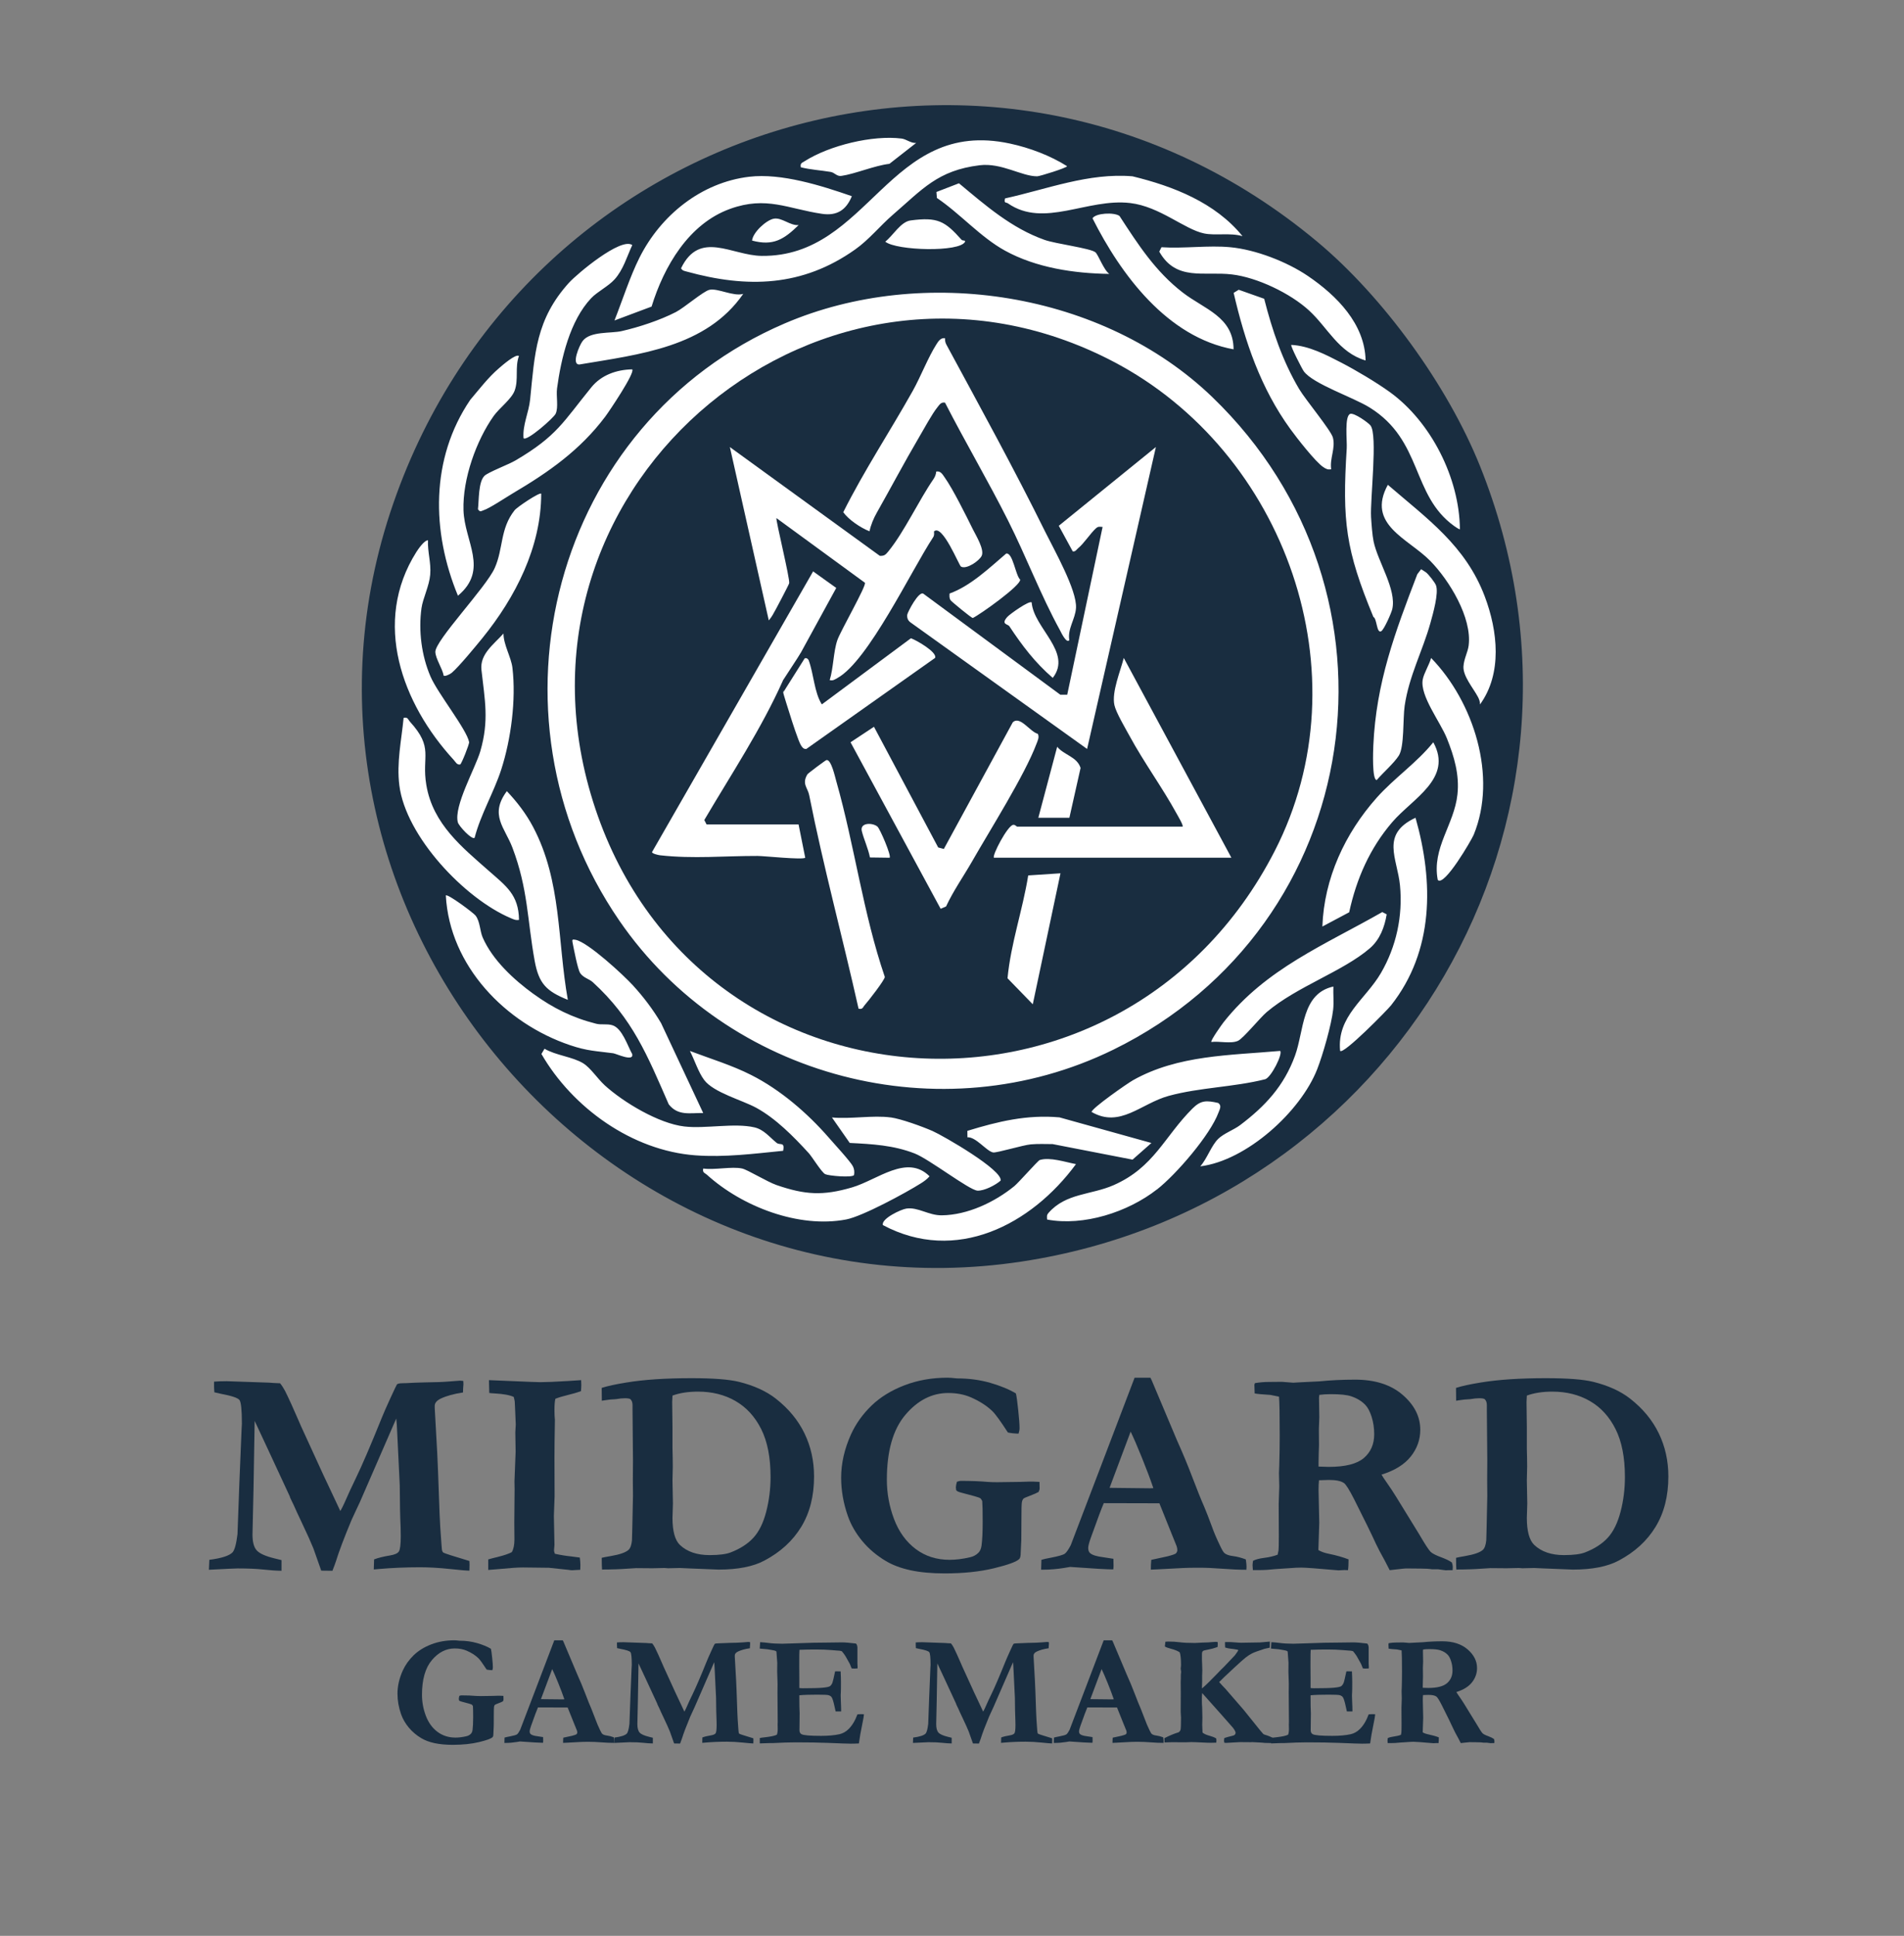 <?xml version="1.0" encoding="UTF-8"?>
<svg id="GARAMOND" xmlns="http://www.w3.org/2000/svg" version="1.1" viewBox="0 0 429 436">
  <rect x="0" y="0" width="429" height="436" fill="#808080" stroke="none"/>
  <!-- Generator: Adobe Illustrator 29.8.2, SVG Export Plug-In . SVG Version: 2.1.1 Build 3)  -->
  <defs>
    <style>
      .st0 {
        fill: #fff;
      }

      .st1 {
        fill: #192d40;
      }
    </style>
  </defs>
  <circle class="st0" cx="212.33" cy="155.11" r="129.27"/>
  <path class="st1" d="M296.74,54.39c14.93,12.44,29.45,32.48,36.71,50.54,32.13,79.95-19.12,166.48-103.29,179.21-93.64,14.16-171.97-78.37-142.23-168.73C117.01,27.05,224.26-6,296.74,54.39ZM206.44,32.19c-1.2.11-2.21-.84-3.28-.98-6.54-.83-16.28,1.55-21.85,5.09-.62.39-1.06.46-.87,1.38,2.2.55,4.49.67,6.71,1.04.91.15,1.38,1.04,2.41.9,3.06-.43,7.5-2.34,10.84-2.72l6.03-4.71ZM201.15,48.39c6.69-5.77,10.14-10.02,19.58-11.17,4.95-.6,9.44,2.5,12.96,2.49.58,0,6.75-1.93,6.74-2.28-3.77-2.38-8.44-4.15-12.89-5.1-27.39-5.87-31.61,25.55-55.9,25.3-6.79-.07-13.99-5.9-18.19,2.8.34.56.72.58,1.26.73,13.68,3.78,26.09,3.45,37.98-4.98,3.14-2.22,5.6-5.32,8.46-7.79ZM191.94,44.19c-6.83-2.37-15.86-5.24-23.12-4.38-10.84,1.28-19.98,8.71-24.75,18.25-2.13,4.25-3.85,9.64-5.62,14.12l8.36-3.13c2.79-9.04,8.35-18.65,17.72-22.02,8.17-2.94,13.01,0,20.68,1.13,3.43.51,5.46-.91,6.72-3.96ZM279.95,53.18c-6.14-7.55-15.56-11.23-24.78-13.47-9.87-.83-19.23,2.89-28.72,4.98-.28,1.19.22.81.65,1.11,8.13,5.64,17.88-1.21,27.56-.07,6.65.78,12.22,5.93,16.65,6.85,2.58.53,5.89-.21,8.64.61ZM246.81,56.82c-1.09-.91-8.94-1.9-11.45-2.79-7.48-2.65-13.32-7.78-19.29-12.75l-5.08,1.96.11,1.35c5.24,3.53,9.82,8.83,15.34,11.86,7.01,3.86,15.59,5.14,23.51,5.24-1.23-.81-2.49-4.33-3.13-4.86ZM277.94,78.68c-.02-7.34-6.59-9.03-11.45-12.79-6.18-4.77-10.04-10.79-14.25-17.25-1.21-.88-5.39-.66-6.08.53,6.41,12.73,16.89,26.81,31.79,29.51ZM179.95,50.69c-1.93.19-3.81-1.79-5.63-1.43-1.67.33-4.67,3.04-4.87,4.92,4.75,1.28,7.18-.25,10.5-3.49ZM216.65,54c-3.75-4.2-5.36-5.16-11.48-4.35-2.24.3-3.94,3.4-5.71,4.78,2.52,2.04,16.88,2.42,17.99,0,.08-.41-.52-.13-.79-.43ZM142.45,55.19c-2.55-1.82-12.46,6.51-14.25,8.49-7.47,8.25-7.71,15.98-8.75,26.25-.31,3.08-1.73,5.72-1.49,8.76.71.8,6.82-4.58,7.24-5.51.67-1.46.08-3.95.31-5.69.91-6.75,2.91-15.27,7.68-20.32,1.4-1.48,3.86-2.67,5.27-4.23,2-2.22,2.77-5.11,4-7.74ZM277.2,55.68c-4.93-.47-10.49.34-15.5,0l-.5.99c3.81,6.74,10.07,4.39,16.37,5.14,5.69.67,13.15,4.24,17.38,8.12s6.66,9.46,12.74,11.26c-.15-8.22-6.49-14.61-12.98-19.02-4.76-3.23-11.79-5.95-17.51-6.49ZM167.45,66.19c-2.18.65-5.83-1.36-7.62-.91-1.42.35-5.66,4.03-7.54,5-3.57,1.84-8.28,3.39-12.21,4.29-2.49.57-7.08-.03-8.81,2.24-.73.96-2.63,5.4-.7,5.28,13.5-2.28,28.55-3.85,36.88-15.89ZM284.84,67.29l-5.74-2.03-1.14.7c2.55,11.01,6.1,21.48,12.78,30.68,1.39,1.92,5.7,7.45,7.43,8.57.61.4.99.62,1.77.47-.38-2.39,1.02-4.74.38-7.13-.44-1.64-6.17-8.53-7.59-10.91-3.74-6.3-6.09-13.27-7.89-20.35ZM273.18,89.46c-24.59-23.69-65.13-30-96.34-16.63-52.27,22.38-69.28,87.96-37.3,134.51,24.41,35.53,72.53,48.1,111.36,29.05,57.05-27.99,68.03-102.84,22.28-146.93ZM328.94,119.18c-.11-11.49-6.49-24.17-15.84-30.91-3-2.16-7.61-4.9-10.9-6.6-3.48-1.8-7.31-3.8-11.25-3.99-.25.22,2.44,5.43,2.81,5.94,2.08,2.85,11.14,5.86,14.84,8.16,12.01,7.46,9.34,19.71,19.04,26.69.23.17,1.21.84,1.3.72ZM116.94,80.19c-.69-.61-3.82,2.15-4.51,2.74-2.45,2.1-4.41,4.7-6.48,7.13-8.98,13.24-8.75,29.66-2.77,44.11,7.04-5.88,1.47-12.17,1.25-19.25s2.9-15.71,6.78-21.2c1.26-1.79,4.05-3.83,4.75-5.75.92-2.53.03-5.24.96-7.78ZM142.44,83.19c-3.56.07-6.95,1.28-9.2,4.04-6.35,7.8-7.72,10.96-17.05,16.45-1.59.94-6.15,2.65-7.02,3.48-1.42,1.36-1.24,5.59-1.48,7.53.52.72.62.44,1.24.24,1.37-.43,5.11-2.93,6.66-3.85,8.03-4.74,15.08-9.68,20.77-17.23.84-1.12,6.82-9.97,6.08-10.66ZM308.8,95.83c-.54-.67-3.66-2.88-4.55-2.62-1.37.41-.71,6.1-.81,7.72-1.04,16.51-.26,22.87,6,38.01.84.41.7,3.75,1.75,3.24.64-.31,2.32-4.16,2.51-4.99,1.01-4.44-3.29-10.72-4.22-15.29-.28-1.35-.47-3.97-.56-5.44-.23-3.93,1.54-18.56-.13-20.63ZM333.45,158.68c5.09-6.97,4.02-16.59,1.09-24.34-4.32-11.44-12.98-17.51-21.84-25.15-4.9,8.99,4.59,12.07,9.58,17.16,4.27,4.36,9.42,12.77,8.63,19.04-.19,1.51-1.06,2.96-1.17,4.71-.13,2.17,2.15,4.81,3.23,6.81.3.56.52,1.12.49,1.77ZM121.94,111.19c-.34-.39-5.43,3.01-6,3.74-3.31,4.19-2.5,8.61-4.48,13.02s-13.5,16.37-13.37,18.91c.08,1.55,1.59,3.7,1.88,5.32.31.22,1.46-.34,1.82-.65,1.63-1.39,5.38-5.95,6.91-7.83,7.43-9.17,13.23-20.46,13.24-32.5ZM96.44,121.69c-.83-.04-2.22,2-2.63,2.64-9.97,15.8-3.26,34.12,8.42,46.82.41.45.71,1.16,1.45,1.03.29-.07,2.1-4.63,2.02-5.04-.53-2.85-7.06-10.96-8.7-14.77-2.02-4.68-2.74-10.32-2.03-15.41.3-2.17,1.76-5.02,1.96-7.53.23-2.74-.61-5.06-.5-7.75ZM321.27,128.89c-.35-.25-.72-.45-1.07-.69l-.86,1.13c-5,13.04-9.28,24.4-9.91,38.59-.05,1.16-.32,7.78.77,7.76,1.38-1.61,3.9-3.8,4.98-5.51,1.26-1.98.89-8.3,1.31-11.19.99-6.77,4.05-12.36,5.81-18.69.58-2.09,1.9-6.68,1.25-8.46-.23-.63-1.71-2.53-2.28-2.94ZM106.94,188.68c1.34-5.21,4.33-10.23,5.97-15.28,2.23-6.86,3.4-15.8,2.55-22.98-.28-2.4-2.01-5.19-2.02-7.73-2.18,2.44-5.36,4.62-4.96,8.2.74,6.75,1.77,11.32-.26,18.32-1.11,3.8-6.02,12.35-5.06,16,.22.83,3.17,4.03,3.78,3.48ZM323.95,198.18c1.43,1.67,7.66-9.1,8.09-10.15,5.4-13.12,0-29.98-9.59-39.84-.39,1.49-1.63,3.42-1.89,4.87-.65,3.67,3.95,9.48,5.47,13.29,1.62,4.05,2.82,8.11,2.36,12.54-.72,6.86-5.82,12.07-4.44,19.3ZM116.94,207.18c-.06-5.66-2.94-7.64-6.75-11-6-5.3-12.65-10.54-14.13-19.37-1.11-6.59,1.76-8.29-3.71-14.29-.44-.49-.45-1.07-1.41-.84-.48,5.01-1.61,10.04-.96,15.21,1.44,11.48,14.72,25.51,25.1,29.9.63.27,1.14.53,1.85.39ZM297.95,208.68l6.04-3.21c1.64-7.56,4.66-14.43,9.7-20.3,4.61-5.36,13.74-9.86,9.25-17.99-3.75,4.66-8.79,8.04-12.75,12.49-7.15,8.04-11.85,18.16-12.24,29ZM127.94,225.18c-2.38-13.29-1.35-26.68-7.82-38.92-1.57-2.97-3.61-5.64-5.92-8.07-3.99,5.36-.44,8.22,1.26,12.73,3.53,9.31,3.33,16.26,5.01,25.49.94,5.16,2.66,6.84,7.47,8.78ZM318.94,184.18c-7.98,3.72-4.08,9.15-3.5,15.25.66,6.87-.84,13.78-4.29,19.71s-9.98,9.76-9.2,17.54c.69.94,10.69-9.25,11.48-10.26,9.67-12.25,9.62-27.77,5.51-42.24ZM120.24,223.89c-4.42-3.2-9.27-7.65-11.49-12.76-.63-1.46-.57-3.55-1.59-4.91-.47-.62-6.32-4.98-6.71-4.54.86,15.88,13.44,28.82,28.02,33.73,3.91,1.32,5.81,1.29,9.69,1.81.69.09,4.63,1.99,4.3.21-1.06-1.88-2.27-5.85-4.48-6.52-1.25-.38-2.49-.04-3.66-.34-5.33-1.34-9.75-3.55-14.07-6.68ZM272.95,234.68c1.76-.23,4.4.46,5.99-.26,1.2-.55,4.97-5.21,6.5-6.5,6.84-5.76,17.1-9.11,23.18-14.32,2.28-1.95,3.35-4.79,3.82-7.67l-.99-.51c-13.03,7.44-26.15,12.7-35.74,24.79-.33.41-3.05,4.22-2.77,4.47ZM142.65,221.97c-2.18-2.38-10.14-9.73-12.95-10.3-.79-.16-.82-.04-.68.68.28,1.42,1.14,5.94,1.7,6.81.69,1.06,2.03,1.31,2.84,2.05,9.01,8.23,12.3,16.5,17.11,27.5,2.08,2.67,4.78,1.93,7.77,1.97l-9.49-20.25c-1.81-3.05-3.91-5.84-6.3-8.45ZM300.44,222.19c-7.21,1.58-6.59,9.92-8.66,15.59-2.48,6.81-6.73,11.37-12.37,15.63-1.37,1.04-3.68,1.87-4.92,3.08-1.59,1.56-2.5,4.46-4.05,6.2,10.41-1.27,22.62-12.33,26.35-21.89,1.27-3.24,3.21-10.02,3.59-13.41.19-1.72-.02-3.48.05-5.2ZM136.22,244.4c-1.57-1.43-3.15-3.89-4.82-4.92-2.36-1.46-6.22-1.79-8.71-3.28l-.7,1.18c7.02,12.14,20.45,21.77,34.69,22.83,6.62.49,13.22-.37,19.77-1.02.43-2.12-.71-1.19-1.45-1.78-1.59-1.27-2.86-3-5.02-3.5-4.52-1.05-11.06.36-15.8-.2-5.75-.67-13.71-5.43-17.96-9.3ZM192.42,264.66c.13-.68.07-1.33-.24-1.96-.5-1.04-4.38-5.26-5.48-6.52-4.78-5.48-10.88-10.75-17.44-14.06-4.42-2.24-9.21-3.67-13.82-5.42,1.04,1.99,1.89,4.77,3.22,6.54,2.14,2.84,8.51,4.51,11.73,6.26,4.41,2.41,8.41,6.47,11.81,10.19.79.86,2.93,4.38,3.73,4.76s5.97.83,6.49.22ZM288.44,236.69c-11.27,1.01-23.02.9-33.15,6.6-1.32.74-9.31,6.33-9.34,7.15,6.41,3.71,11.15-1.92,17.37-3.62,7.04-1.92,14.66-1.96,21.75-3.75,1.33-.4,4.01-5.69,3.37-6.38ZM260.67,267.91c4.32-3.38,12.02-12.28,13.89-17.37.26-.7.78-1.56-.1-2.13-2.67-.6-3.9-.61-5.78,1.26-6.36,6.34-8.63,13.23-17.75,17.25-5.06,2.23-10.75,1.77-14.66,6.23-.49.56-.37.83-.34,1.52,8.21,1.55,18.21-1.67,24.73-6.77ZM200.7,251.68c-4.01-.55-9.11.41-13.25,0l4.01,5.74c5.05.25,9.86.51,14.63,2.37,3.28,1.28,12.3,8.26,14.14,8.37,1.49.09,4.08-1.24,5.22-2.25.56-2.35-12.95-10.13-15.32-11.17s-7.12-2.75-9.43-3.07ZM217.97,256.15c1.91-.15,4.35,3.18,5.8,3.41.81.13,6.75-1.67,8.48-1.82s3.29-.06,4.93-.06l18,3.5,4.25-3.75-20.72-5.77c-7.34-.65-13.84.92-20.75,3.04l.02,1.44ZM242.44,262.19c-2.32-.43-5.89-1.65-8.18-.92-.4.13-4.74,5.08-5.72,5.88-4.42,3.6-10.54,6.51-16.35,6.57-2.97.03-5.33-1.89-7.96-1.52-1.22.17-5.74,2.29-5.3,3.72,16.43,8.77,33.42-.02,43.51-13.74ZM167.2,263.18c-2.31-.51-6.23.38-8.75,0-.22.96.34.96.84,1.41,7.9,7.16,20.67,12.11,31.38,10.06,3.64-.69,13.43-5.99,16.85-8.15.7-.44,1.38-.93,1.92-1.57-5.1-5.08-11.73.83-17.48,2.51-6.58,1.92-10.56,1.67-16.98-.53-2.09-.72-6.55-3.46-7.77-3.73Z"/>
  <path class="st1" d="M250.75,81.39c38.89,20.27,56.86,70.56,36.45,110.3-34.63,67.46-132.46,60.9-154.11-12.9-20.72-70.63,52.79-131.21,117.66-97.4ZM212.94,76.18c-.96-.16-1.48.63-1.92,1.32-1.93,3.02-3.57,7.34-5.4,10.6-5.13,9.13-10.92,17.88-15.62,27.26,1.15,1.64,3.87,3.51,5.92,4.3.25-1.34.94-2.97,1.61-4.14,3.17-5.6,6.22-11.38,9.47-16.91,1.1-1.86,3.01-5.41,4.22-6.89.47-.58.81-1.21,1.71-1.03,4.57,8.92,9.69,17.59,14.2,26.55,4.1,8.14,7.35,16.8,11.73,24.77.14.25,1.42,3.04,2.07,2.17-.44-2.6,1.36-4.72,1.51-7.27.23-3.97-4.94-13.1-6.91-17.08-7.03-14.23-14.75-28.26-22.3-42.22-.24-.44-.33-.94-.3-1.43ZM210.95,106.18c-.05.59-.25,1.17-.58,1.66-3.42,4.97-6.6,11.91-10.19,16.32-.6.73-.89,1.08-1.94,1.03l-33.79-24.5,8.77,39.04c.5-.62.54-.69.85-1.19.49-.77,3.63-6.77,3.74-7.16.25-.9-3.09-14.36-2.86-14.69l19.93,14.56c.37.69-5.46,10.77-6.21,12.92-.9,2.6-.88,6.35-1.73,9.01.78.19,1.16-.15,1.76-.48,6.93-3.83,16.6-24.17,21.56-31.71.26-.39.22-.85.18-1.29,1.86-1.83,5.64,7.65,6.08,7.91,1.24.72,4.16-1.32,4.67-2.43.66-1.42-1.29-4.56-2-5.99-1.51-3.06-4.49-9.07-6.34-11.66-.49-.69-.89-1.5-1.91-1.33ZM244.94,168.68l15.5-68-21.88,17.74,3.14,5.76c.6.14.88-.44,1.25-.74,1.18-.93,2.81-3.4,3.96-4.43.56-.5.83-.37,1.52-.33l-7.97,37.79h-1.55s-30.82-22.72-30.82-22.72c-1.01-.86-3.62,4.16-3.68,4.71-.07.73.15,1.3.75,1.73l39.76,28.48ZM213.95,133.69c-.03.55-.09,1,.24,1.51.18.27,4.68,4,5,3.99,1.72-.83,10.87-7.36,10.67-8.65-1.04-.9-1.65-6.19-3.16-5.86-3.81,3.26-8.05,7.32-12.76,9ZM179.95,185.68h-20.75l-.51-.99c6.12-10.4,12.83-20.47,17.76-31.51,1.85.64.01,1.51.02,2.75,0,.34,1.25,4.14,1.5,4.97.42,1.38,1.92,6.06,2.51,6.98.3.46.56.85,1.19.81l29.02-20.51c.54-1.28-4.2-3.99-5.44-4.43l-20.08,14.9c-1.74-2.78-1.78-6.76-2.98-9.99-1.01-1.61-2.7,1.78-3.76,2.01l9.99-18.25-5.21-3.73-36.3,63.22c0,.36,1.43.68,1.81.72,7.43.84,14.62.13,21.96.15,1.49,0,10.23.93,10.75.4l-1.5-7.5ZM232.44,135.68c-.5-.51-4.97,2.67-5.48,3.27-1.51,1.72.11,1.56.47,2.11,2.9,4.38,5.76,8.15,9.77,11.62,4.5-5.76-4.3-11.21-4.75-16.99ZM266.45,186.18h-37.25c-.16,0-.53-.51-.92-.4-1.25.14-4.81,6.94-4.33,7.4h53.5s-24.25-45-24.25-45c-.75,3.01-2.75,7.63-2.11,10.62.36,1.68,2.49,5.25,3.42,6.96,3.21,5.92,7.35,11.56,10.61,17.5.27.5,1.59,2.69,1.33,2.92ZM233.85,165.28c-1.79-.44-4.01-4.17-5.66-2.59l-15.53,28.52-1.27-.34-14.47-27.18-5.28,3.49,20.3,37.5,1.22-.52c1.65-3.55,3.92-6.76,5.86-10.14,4.06-7.11,11.84-19.39,14.51-26.48.26-.68.71-1.56.3-2.26ZM240.95,184.18l2.52-11.22c-.8-2.54-3.74-2.89-5.27-4.77l-4.25,15.99h7ZM193.45,227.18c.96.23.96-.35,1.41-.84.72-.79,4.54-5.69,4.5-6.32-4.89-14.29-6.81-29.59-10.93-44.06-.29-1.01-1.16-5.01-2.22-4.77-.26.06-4.15,2.98-4.29,3.21-1.3,2.16.07,3.01.4,4.67,3.21,16.16,7.53,32.05,11.13,48.12ZM200.45,193.18c.43-.44-2.17-6.5-2.74-7-1.04-.92-4.02-.98-3.53,1.01.47,1.88,1.46,3.98,1.83,5.93l4.44.06ZM238.94,196.69l-7.27.48c-1.25,7.81-3.91,15.27-4.66,23.16l5.69,5.86,6.24-29.49Z"/>
  <polygon class="st1" points="180.41 147.1 176.45 153.18 176.48 155.93 182.05 147.1 180.41 147.1"/>
  <g>
    <path class="st1" d="M47.07,353.54l.1-2.23c2.73-.35,4.47-.91,5.22-1.67.48-.53.85-1.89,1.12-4.1l.43-11.68.49-11.88c.04-.72.07-1.16.07-1.31,0-3.08-.18-4.87-.54-5.35-.36-.48-1.77-.95-4.22-1.41-.61-.13-1.09-.24-1.44-.33-.04-.55-.07-1.01-.07-1.38v-1.02c.81-.07,1.76-.1,2.85-.1l9.6.33c.22.02.52.04.92.07l1.51.07c.37.45.75,1.03,1.13,1.74.8,1.6,1.87,3.94,3.2,7.03l.38.88,5.1,11.13c.12.26.3.64.54,1.14.36.77.71,1.51,1.05,2.23s.71,1.5,1.1,2.34c.4.85.76,1.6,1.07,2.28.31-.53.6-1.1.89-1.74.88-2.01,1.73-3.86,2.56-5.55,1.44-2.97,3.4-7.53,5.87-13.65.39-.98,1.04-2.47,1.95-4.45.91-1.98,1.41-3.02,1.49-3.13.2-.17.59-.26,1.18-.26.22,0,.56-.01,1.02-.03,1.14-.07,2.5-.12,4.1-.16,2.29-.02,4.14-.09,5.52-.21,1.39-.12,2.17-.18,2.34-.18.22,0,.48.02.79.07.02.31.03.55.03.72l-.07.98c0,.2-.01.49-.03.89-2.06.31-3.73.77-5.02,1.38-.9.44-1.35.99-1.35,1.64v.49l.56,10.04c.07.92.24,5.48.53,13.68.07,1.84.21,4.17.43,6.99.04.35.07.62.07.82.02.53.14.86.34,1.02.21.15,2.17.79,5.89,1.9.02.35.03.61.03.79,0,.46-.01.92-.03,1.38-.59,0-2.08-.12-4.46-.38-2.38-.25-4.62-.38-6.69-.38-3.17,0-6.26.13-9.25.39-.39.04-.78.08-1.15.1l.07-2.26c.9-.35,2.09-.65,3.58-.89,1.05-.17,1.72-.47,2-.89.28-.42.43-1.58.43-3.48,0-.72-.01-1.36-.03-1.9-.11-2.3-.18-5.49-.2-9.58l-.56-11.58c-.07-1.64-.14-2.78-.23-3.41l-8.17,18.77c-.2.44-.49,1.07-.89,1.9-.5,1.07-.84,1.8-1.02,2.2-1.69,4.05-2.85,7.14-3.51,9.29-.18.55-.44,1.26-.79,2.13l-2.52-.03-1.77-5.02c-.53-1.31-1.42-3.3-2.69-5.97-.74-1.55-1.32-2.81-1.74-3.77-.2-.39-.34-.69-.43-.89l-.39-.82c-.02-.13-.05-.24-.1-.33l-4.89-10.53-2.99-6.4-.26,15.52-.23,10.07c0,1.66.31,2.85.94,3.56s1.96,1.32,4.02,1.82l1.58.39v2.4c-1.27-.02-2.63-.12-4.09-.28-1.46-.16-3.39-.25-5.79-.25-.5,0-2.66.1-6.46.3Z"/>
    <path class="st1" d="M110.01,353.58v-2.36c.43-.13,1.15-.32,2.15-.56,1.41-.35,2.47-.71,3.16-1.08.39-.68.59-1.62.59-2.82l-.03-3.87.07-7.48-.03-1.77c.17-4.33.26-6.56.26-6.69l-.07-4.36.1-1.77-.16-3.74-.07-1.41c-.02-.22-.1-.57-.23-1.05-.9-.42-2.35-.68-4.36-.79-.48-.02-.86-.05-1.15-.1l-.07-2.89,9.38.39c1.16.04,1.88.07,2.17.07,1.29,0,3.36-.09,6.2-.26,1.6-.11,2.6-.18,3.02-.2.03.42.04.77.04,1.05,0,.37-.03.85-.08,1.44-.87.31-1.87.6-3,.87-1.12.27-2.05.55-2.77.84-.13.57-.2,1.39-.2,2.46,0,.94.03,1.71.1,2.3-.07,3.7-.1,6.54-.1,8.53l.03,8.66-.16,4.4.13,6.56-.1,1.25c0,.17.06.43.2.75,1.33.29,2.53.48,3.62.59.2.02.86.11,1.99.26.09.66.13,1.2.13,1.64,0,.24-.01.61-.03,1.12-.28,0-.5.01-.66.03-.7.04-1.1.07-1.21.07-.15,0-.44-.03-.85-.1-.31-.04-1.76-.2-4.36-.46l-5.8-.07c-1.16,0-2.84.11-5.05.33-1.44.13-2.38.21-2.82.23Z"/>
    <path class="st1" d="M135.61,350.85c.33-.09,1.01-.22,2.03-.39,2.03-.35,3.37-.82,4-1.41.39-.37.65-1.08.75-2.13.02-.26.1-3.59.23-10l-.03-3.61.03-4.36-.1-11.18v-1.31c0-.57-.15-1-.46-1.31-.15-.15-.58-.23-1.28-.23-.57,0-1.23.07-1.97.2-.96.04-1.83.13-2.59.26-.13.02-.34.05-.62.1l-.03-2.89c1.29-.42,3.14-.82,5.55-1.21,3.98-.66,8.88-.98,14.7-.98,4.86,0,8.41.27,10.67.82,3.41.85,6.19,2.12,8.33,3.8,2.87,2.25,5.02,4.86,6.45,7.82,1.43,2.96,2.15,6.19,2.15,9.69,0,4.42-.96,8.2-2.89,11.36-1.93,3.16-4.69,5.69-8.3,7.59-2.54,1.36-5.98,2.03-10.34,2.03l-6.73-.27-1.97-.09-2.66.06-.79-.06-2.76.06-3.64-.03c-.13,0-1.25.07-3.35.21-.7.04-1.62.07-2.76.09-.7,0-1.23,0-1.58.03-.04-.48-.07-1.37-.07-2.66ZM151.52,314.34c-.04.68-.07,1.16-.07,1.44l.07,5.57v4.85c.04,1.57.07,2.95.07,4.13l-.07,3.11.1,5.21-.1,3.21c0,2.99.56,5.03,1.67,6.1,1.62,1.53,3.85,2.29,6.69,2.29,2.17,0,3.76-.21,4.79-.62,2.14-.83,3.84-1.93,5.1-3.31,1.26-1.38,2.22-3.33,2.87-5.85s.98-5.13.98-7.81c0-4.41-.71-8.01-2.12-10.81-1.41-2.8-3.34-4.9-5.79-6.31s-5.26-2.11-8.43-2.11c-2.23,0-4.16.3-5.78.9Z"/>
    <path class="st1" d="M228.9,313.84c.15.63.33,1.89.52,3.76.2,1.87.3,3.23.3,4.08,0,.33-.08.73-.23,1.21-.94-.02-1.74-.11-2.4-.26-1.66-2.56-2.83-4.17-3.51-4.82-1.27-1.22-2.9-2.26-4.89-3.12-1.47-.63-3.15-.95-5.05-.95-3.65,0-6.87,1.64-9.65,4.92-2.78,3.28-4.17,8.15-4.17,14.62,0,3.04.54,5.99,1.62,8.85,1.08,2.86,2.71,5.11,4.87,6.74,2.17,1.63,4.71,2.44,7.65,2.44,1.42,0,2.93-.19,4.53-.56.81-.17,1.46-.52,1.97-1.04.35-.35.58-.87.69-1.57.17-1.26.26-3.06.26-5.39s-.03-3.82-.1-4.67c-.15-.33-.3-.54-.44-.64-.14-.1-.59-.26-1.33-.47l-2.92-.78c-.63-.15-1.03-.34-1.18-.56-.04-.28-.07-.49-.07-.62,0-.31.08-.73.23-1.28.39-.13.67-.2.82-.2,2.38,0,4.45.08,6.2.24.61.04,1.28.06,2,.06l5.19-.07,2.2-.07c.26-.02,1,0,2.2.07.02.57.03,1.05.03,1.44,0,.24-.08.51-.23.82-.37.22-1.01.5-1.9.84-.9.33-1.4.56-1.51.67-.17.17-.29.45-.36.82-.07.37-.1,1.67-.1,3.9,0,2.58-.01,4.12-.03,4.62-.09,1.62-.13,2.53-.13,2.75,0,.81-.11,1.31-.33,1.51-.61.61-2.51,1.31-5.69,2.08-3.18.77-6.89,1.16-11.11,1.16-2.95,0-5.52-.24-7.7-.71-2.18-.47-4.03-1.17-5.56-2.08-2.06-1.23-3.82-2.71-5.28-4.46s-2.56-3.64-3.28-5.68c-1.01-2.89-1.51-5.76-1.51-8.63,0-3.22.74-6.48,2.23-9.78,1.09-2.38,2.63-4.53,4.61-6.45,1.98-1.91,4.46-3.44,7.43-4.58,2.97-1.14,6.21-1.71,9.71-1.71.44,0,1.15.05,2.13.16,2.67,0,5.16.33,7.48,1,2.32.67,4.24,1.46,5.78,2.38Z"/>
    <path class="st1" d="M234.58,353.54l.07-2.23c.42-.13,1.15-.3,2.2-.49,1.68-.33,2.71-.62,3.07-.89.36-.26.8-.9,1.33-1.9l6.62-17.34,7.77-20.39h3.57l.29.59,5.7,13.52c1.29,2.87,2.45,5.65,3.47,8.35,1.03,2.7,1.91,4.91,2.66,6.61.44,1.03,1.04,2.57,1.8,4.63.39,1.12.99,2.52,1.8,4.2.44.92.76,1.46.98,1.61.39.33,1.03.55,1.92.66.89.11,1.84.36,2.87.75.11.72.16,1.26.16,1.61,0,.15-.01.39-.03.72-1.62,0-3.4-.08-5.35-.23-1.95-.15-3.7-.23-5.25-.23-1.73,0-2.97.02-3.74.07l-5.58.29-1.61.07c0-.77.03-1.5.1-2.2l3.64-.79c1.09-.28,1.73-.5,1.9-.66.22-.22.33-.47.33-.75s-.05-.58-.16-.89l-1.3-3.22-2.58-6.43-12.53-.03c-.46,1.05-1.43,3.62-2.89,7.71-.42,1.16-.62,1.95-.62,2.36,0,.57.15.97.46,1.21.5.42,1.46.71,2.89.89.2.04.97.16,2.33.36.02.79.03,1.33.03,1.64,0,.24-.02.49-.07.75-1.36,0-4.59-.19-9.71-.56l-1.35.23c-1.62.26-3.16.39-4.63.39h-.59ZM250.01,335.1c5.11.07,8.13.1,9.04.1l.82-.03c-.66-1.95-1.51-4.22-2.56-6.81-1.05-2.59-1.9-4.57-2.56-5.92l-4.75,12.67Z"/>
    <path class="st1" d="M282.32,351.54c.57-.31,1.41-.53,2.53-.67,1.12-.14,2.12-.38,3.02-.71.11-.44.17-.75.2-.95.04-.31.07-1.36.07-3.15l-.03-7.32.13-3.94-.07-3.05.07-1.77c.07-2.38.1-4.62.1-6.69,0-4.55-.05-7.46-.16-8.73l-1.94-.39c-1.77-.11-2.95-.22-3.54-.33l-.07-1.97.13-.36c1.09-.17,2.1-.26,3.02-.26.5,0,1.52-.01,3.05-.03,1.58.13,2.43.2,2.56.2l1.74-.1,4.1-.2c2.56-.26,5.26-.39,8.11-.39,4.48,0,8.05,1.14,10.7,3.43,2.65,2.29,3.97,4.91,3.97,7.86,0,2.21-.71,4.22-2.14,6.02-1.43,1.8-3.62,3.17-6.59,4.08.26.46.61,1,1.05,1.61.92,1.31,1.66,2.43,2.22,3.35l5.23,8.5c1.31,2.25,2.17,3.57,2.58,3.95.4.38,1.24.8,2.51,1.26.98.37,1.74.74,2.26,1.12.13.37.2.7.2.98,0,.2-.01.45-.03.75h-.89l-.66.03-1.71-.23h-1.34c-.7-.11-1.56-.16-2.59-.16l-3.28-.03c-.24,0-1.01.08-2.3.23-.59.07-1.06.12-1.41.16l-1.12-2.17c-.92-1.64-1.56-2.87-1.94-3.68-.96-2.12-2.62-5.5-4.96-10.14-1.09-2.14-1.86-3.36-2.3-3.64-.66-.46-1.78-.69-3.38-.69-.44,0-1.18.02-2.23.07-.07.63-.1,1.39-.1,2.26l.16,7.29-.2,6.17c.61.37,1.41.66,2.4.85,1.71.35,3.17.77,4.4,1.25,0,1.07-.04,1.88-.13,2.43-.42-.02-.68-.03-.79-.03l-1.35.07c-4.7-.42-7.49-.62-8.37-.62-.57,0-.97.01-1.21.03l-4.53.3c-1.38.15-2.64.23-3.77.23h-1.41c-.04-.55-.07-.9-.07-1.05,0-.24.03-.58.1-1.02ZM297.09,330.31c1.05.04,1.82.07,2.3.07,3.72,0,6.36-.67,7.91-2,1.55-1.33,2.33-3.12,2.33-5.35,0-1.38-.19-2.67-.57-3.89-.38-1.21-.86-2.12-1.42-2.71-.81-.85-1.87-1.5-3.17-1.94-.96-.33-2.5-.49-4.62-.49-1,0-1.87.06-2.59.16l-.07.62.07,4.43-.1,2.69.03,3.58c-.04,1.01-.08,2.31-.1,3.91v.92Z"/>
    <path class="st1" d="M328.1,350.85c.33-.09,1.01-.22,2.03-.39,2.03-.35,3.37-.82,4-1.41.39-.37.64-1.08.75-2.13.02-.26.1-3.59.23-10l-.03-3.61.03-4.36-.1-11.18v-1.31c0-.57-.15-1-.46-1.31-.15-.15-.58-.23-1.28-.23-.57,0-1.23.07-1.97.2-.96.04-1.83.13-2.59.26-.13.02-.34.05-.62.1l-.03-2.89c1.29-.42,3.14-.82,5.55-1.21,3.98-.66,8.88-.98,14.7-.98,4.86,0,8.41.27,10.67.82,3.41.85,6.19,2.12,8.33,3.8,2.87,2.25,5.02,4.86,6.45,7.82s2.15,6.19,2.15,9.69c0,4.42-.96,8.2-2.89,11.36-1.93,3.16-4.69,5.69-8.3,7.59-2.54,1.36-5.98,2.03-10.34,2.03l-6.73-.27-1.97-.09-2.66.06-.79-.06-2.76.06-3.64-.03c-.13,0-1.25.07-3.35.21-.7.04-1.62.07-2.76.09-.7,0-1.23,0-1.58.03-.04-.48-.07-1.37-.07-2.66ZM344.02,314.34c-.04.68-.07,1.16-.07,1.44l.07,5.57v4.85c.04,1.57.07,2.95.07,4.13l-.07,3.11.1,5.21-.1,3.21c0,2.99.56,5.03,1.67,6.1,1.62,1.53,3.85,2.29,6.69,2.29,2.17,0,3.76-.21,4.79-.62,2.14-.83,3.84-1.93,5.1-3.31,1.26-1.38,2.21-3.33,2.87-5.85s.98-5.13.98-7.81c0-4.41-.71-8.01-2.12-10.81-1.41-2.8-3.34-4.9-5.79-6.31s-5.26-2.11-8.43-2.11c-2.23,0-4.16.3-5.78.9Z"/>
  </g>
  <g>
    <path class="st1" d="M110.61,371.33c.08.34.18,1.01.28,2.01.11,1,.16,1.73.16,2.18,0,.17-.04.39-.12.65-.5-.01-.93-.06-1.28-.14-.89-1.37-1.51-2.23-1.88-2.58-.68-.65-1.55-1.21-2.61-1.67-.78-.34-1.68-.51-2.7-.51-1.95,0-3.67.88-5.15,2.63-1.48,1.75-2.23,4.36-2.23,7.81,0,1.62.29,3.2.87,4.73.58,1.53,1.45,2.73,2.6,3.6,1.16.87,2.52,1.31,4.08,1.31.76,0,1.57-.1,2.42-.3.43-.09.78-.28,1.05-.56.19-.19.31-.47.37-.84.09-.67.14-1.63.14-2.88s-.02-2.04-.05-2.5c-.08-.17-.16-.29-.24-.34-.08-.05-.31-.14-.71-.25l-1.56-.42c-.34-.08-.55-.18-.63-.3-.02-.15-.04-.26-.04-.33,0-.16.04-.39.12-.68.21-.07.36-.11.44-.11,1.27,0,2.38.04,3.31.13.33.02.68.03,1.07.03l2.77-.04,1.17-.04c.14-.01.53,0,1.17.04.01.3.02.56.02.77,0,.13-.04.27-.12.44-.2.12-.54.27-1.02.45-.48.18-.75.3-.81.36-.09.09-.16.24-.19.44s-.05.89-.05,2.08c0,1.38,0,2.2-.02,2.47-.05.86-.07,1.35-.07,1.47,0,.43-.06.7-.18.81-.33.33-1.34.7-3.04,1.11-1.7.41-3.68.62-5.93.62-1.58,0-2.95-.13-4.11-.38s-2.15-.62-2.97-1.11c-1.1-.65-2.04-1.45-2.82-2.38-.78-.93-1.37-1.95-1.75-3.03-.54-1.54-.81-3.08-.81-4.61,0-1.72.4-3.46,1.19-5.22.58-1.27,1.41-2.42,2.46-3.45,1.06-1.02,2.38-1.84,3.97-2.45s3.32-.91,5.19-.91c.23,0,.61.03,1.14.09,1.43,0,2.76.18,4,.54s2.27.78,3.09,1.27Z"/>
    <path class="st1" d="M113.65,392.54l.03-1.19c.22-.07.61-.16,1.17-.26.9-.17,1.45-.33,1.64-.47.19-.14.43-.48.71-1.02l3.54-9.27,4.15-10.89h1.91l.16.32,3.05,7.22c.69,1.53,1.31,3.02,1.86,4.46.55,1.44,1.02,2.62,1.42,3.53.23.55.55,1.37.96,2.47.21.6.53,1.34.96,2.24.23.49.41.78.53.86.21.17.55.29,1.03.35s.98.19,1.53.4c.06.39.09.67.09.86,0,.08,0,.21-.02.39-.86,0-1.82-.04-2.86-.12-1.04-.08-1.98-.12-2.8-.12-.92,0-1.59.01-2,.04l-2.98.16-.86.04c0-.41.02-.8.05-1.17l1.95-.42c.58-.15.92-.27,1.02-.35.12-.12.18-.25.18-.4s-.03-.31-.09-.47l-.7-1.72-1.38-3.44-6.69-.02c-.25.56-.76,1.93-1.54,4.12-.22.62-.33,1.04-.33,1.26,0,.3.08.52.25.65.27.22.78.38,1.54.47.1.02.52.09,1.24.19.01.42.02.71.02.88,0,.13-.01.26-.04.4-.72,0-2.45-.1-5.19-.3l-.72.12c-.87.14-1.69.21-2.47.21h-.32ZM121.89,382.69c2.73.04,4.34.05,4.83.05l.44-.02c-.35-1.04-.81-2.25-1.37-3.64s-1.02-2.44-1.37-3.16l-2.54,6.77Z"/>
    <path class="st1" d="M138.38,392.54l.05-1.19c1.46-.19,2.39-.49,2.79-.89.26-.28.46-1.01.6-2.19l.23-6.24.26-6.35c.02-.39.04-.62.04-.7,0-1.65-.1-2.6-.29-2.86-.19-.26-.94-.51-2.25-.75-.33-.07-.58-.13-.77-.17-.02-.29-.03-.54-.03-.74v-.54c.43-.04.94-.05,1.52-.05l5.13.18c.12.01.28.02.49.04l.8.04c.2.24.4.55.61.93.43.85,1,2.11,1.71,3.75l.2.47,2.72,5.95c.06.14.16.34.29.61.19.41.38.81.56,1.19s.38.8.59,1.25c.21.45.4.86.57,1.22.16-.28.32-.59.47-.93.47-1.08.92-2.06,1.37-2.96.77-1.59,1.82-4.02,3.14-7.29.21-.53.56-1.32,1.04-2.38.48-1.06.75-1.62.8-1.67.1-.09.31-.14.63-.14.12,0,.3,0,.54-.02.61-.04,1.34-.06,2.19-.09,1.23-.01,2.21-.05,2.95-.11.74-.06,1.16-.1,1.25-.1.12,0,.26.01.42.04.01.16.02.29.02.38l-.04.53c0,.11,0,.26-.02.47-1.1.16-1.99.41-2.68.74-.48.23-.72.53-.72.88v.26l.3,5.36c.04.49.13,2.93.28,7.31.04.98.11,2.23.23,3.73.02.19.04.33.04.44.01.28.07.46.18.54.11.08,1.16.42,3.15,1.02.01.19.02.33.02.42,0,.25,0,.49-.02.74-.32,0-1.11-.07-2.38-.2-1.27-.13-2.47-.2-3.58-.2-1.69,0-3.34.07-4.94.21-.21.02-.42.04-.61.05l.03-1.21c.48-.19,1.12-.34,1.91-.47.56-.09.92-.25,1.07-.47.15-.22.23-.84.23-1.86,0-.39,0-.72-.02-1.02-.06-1.23-.09-2.93-.11-5.12l-.3-6.19c-.04-.88-.08-1.48-.12-1.82l-4.37,10.03c-.1.23-.26.57-.47,1.02-.27.57-.45.96-.54,1.17-.9,2.16-1.53,3.82-1.88,4.96-.09.29-.23.67-.42,1.14l-1.35-.02-.95-2.68c-.28-.7-.76-1.76-1.44-3.19-.4-.83-.71-1.5-.93-2.02-.11-.21-.18-.37-.23-.47l-.21-.44c-.01-.07-.03-.13-.05-.18l-2.61-5.63-1.6-3.42-.14,8.29-.12,5.38c0,.89.17,1.52.5,1.9s1.05.7,2.15.97l.84.21v1.28c-.68-.01-1.41-.06-2.18-.15-.78-.09-1.81-.13-3.09-.13-.27,0-1.42.05-3.45.16Z"/>
    <path class="st1" d="M171.29,369.86c.67.04,1.24.09,1.74.16.92.13,1.99.19,3.21.19.42,0,1.5-.03,3.24-.1,2.61-.11,4.96-.16,7.06-.16l3.17-.04c.71,0,1.76.09,3.16.26.21.23.32.55.32.95v3.61l.04.72c0,.07,0,.17-.02.32l-.72.04c-.09,0-.29-.01-.6-.04-.1-.23-.25-.58-.42-1.03l-.7-1.25c-.27-.53-.64-1.06-1.12-1.61-.29-.08-.67-.13-1.12-.14-.12-.01-.47-.04-1.07-.09-1.09-.09-2.26-.14-3.51-.14-1.43,0-2.7.02-3.82.07-.04.29-.05,1.44-.05,3.45l.02,2.95v2.21c.29.04.54.05.76.05,2.1,0,3.59-.04,4.48-.12s1.44-.2,1.65-.34.4-.4.56-.76c.1-.26.31-1.12.61-2.58l.23-.02,1.02.02c.05,1.04.07,1.83.07,2.37,0,1.23,0,2.02-.03,2.37s-.03.62-.03.82c0,.32.02.82.05,1.52.04.7.05,1.21.05,1.55v.39h-1.24c-.05-.19-.13-.57-.26-1.16-.23-1.09-.45-1.76-.63-2.03-.14-.21-.38-.37-.7-.47-.23-.08-1.1-.12-2.6-.12-1.77,0-3.1.05-3.99.14v.6c0,1.39.02,2.55.07,3.47l-.04,3.79c0,.44.16.75.47.91.48.25,1.95.37,4.4.37,1.62,0,3-.12,4.14-.37.78-.18,1.47-.57,2.07-1.17.79-.78,1.46-1.88,1.98-3.3.36-.04.66-.05.89-.05.13,0,.32,0,.58.02-.03.29-.06.54-.09.74l-.1.53-.64,3.31-.31,2c-.76.04-1.36.05-1.81.05-.66,0-2.4-.06-5.25-.18-2-.08-4.41-.12-7.23-.12-1.4,0-3.13.06-5.18.17h-.74l-2.12.07v-1.21c.22-.06.67-.12,1.33-.19,1.22-.14,2.06-.33,2.52-.56.13-.34.19-.77.19-1.28,0-.2,0-.54-.02-1.02l.02-.54-.05-6.61.02-1.98-.09-2.8.02-1.98-.16-2.17c0-.06-.01-.18-.03-.35-.12-.13-.29-.21-.53-.25-.13-.02-.3-.06-.53-.1-.67-.14-1.31-.22-1.93-.25-.22-.01-.48-.04-.77-.07l.09-1.4Z"/>
    <path class="st1" d="M205.7,392.54l.05-1.19c1.46-.19,2.39-.49,2.79-.89.26-.28.46-1.01.6-2.19l.23-6.24.26-6.35c.02-.39.04-.62.04-.7,0-1.65-.1-2.6-.29-2.86-.19-.26-.94-.51-2.25-.75-.33-.07-.58-.13-.77-.17-.02-.29-.03-.54-.03-.74v-.54c.43-.04.94-.05,1.52-.05l5.13.18c.12.01.28.02.49.04l.8.04c.2.24.4.55.61.93.43.85,1,2.11,1.71,3.75l.2.47,2.72,5.95c.06.14.16.34.29.61.19.41.38.81.56,1.19.18.38.38.8.59,1.25.21.45.4.86.57,1.22.16-.28.32-.59.47-.93.47-1.08.92-2.06,1.37-2.96.77-1.59,1.82-4.02,3.14-7.29.21-.53.56-1.32,1.04-2.38.48-1.06.75-1.62.8-1.67.11-.09.32-.14.63-.14.12,0,.3,0,.54-.02.61-.04,1.34-.06,2.19-.09,1.23-.01,2.21-.05,2.95-.11.74-.06,1.16-.1,1.25-.1.12,0,.26.01.42.04.01.16.02.29.02.38l-.04.53c0,.11,0,.26-.02.47-1.1.16-1.99.41-2.68.74-.48.23-.72.53-.72.88v.26l.3,5.36c.04.49.13,2.93.28,7.31.04.98.11,2.23.23,3.73.02.19.04.33.04.44.01.28.07.46.18.54.11.08,1.16.42,3.15,1.02.01.19.02.33.02.42,0,.25,0,.49-.02.74-.32,0-1.11-.07-2.38-.2-1.27-.13-2.47-.2-3.58-.2-1.7,0-3.34.07-4.94.21-.21.02-.42.04-.61.05l.04-1.21c.48-.19,1.12-.34,1.91-.47.56-.09.92-.25,1.07-.47.15-.22.23-.84.23-1.86,0-.39,0-.72-.02-1.02-.06-1.23-.09-2.93-.11-5.12l-.3-6.19c-.04-.88-.08-1.48-.12-1.82l-4.37,10.03c-.11.23-.26.57-.47,1.02-.27.57-.45.96-.54,1.17-.9,2.16-1.53,3.82-1.88,4.96-.09.29-.23.67-.42,1.14l-1.35-.02-.95-2.68c-.28-.7-.76-1.76-1.44-3.19-.4-.83-.71-1.5-.93-2.02-.11-.21-.18-.37-.23-.47l-.21-.44c-.01-.07-.03-.13-.05-.18l-2.61-5.63-1.6-3.42-.14,8.29-.12,5.38c0,.89.17,1.52.5,1.9s1.05.7,2.15.97l.84.21v1.28c-.68-.01-1.41-.06-2.18-.15-.78-.09-1.81-.13-3.09-.13-.27,0-1.42.05-3.45.16Z"/>
    <path class="st1" d="M237.43,392.54l.04-1.19c.22-.07.61-.16,1.17-.26.9-.17,1.45-.33,1.64-.47.19-.14.43-.48.71-1.02l3.54-9.27,4.15-10.89h1.91l.16.32,3.05,7.22c.69,1.53,1.31,3.02,1.86,4.46s1.02,2.62,1.42,3.53c.23.55.55,1.37.96,2.47.21.6.53,1.34.96,2.24.23.49.41.78.53.86.21.17.55.29,1.03.35.47.06.98.19,1.53.4.06.39.09.67.09.86,0,.08,0,.21-.02.39-.86,0-1.82-.04-2.86-.12s-1.97-.12-2.8-.12c-.92,0-1.59.01-2,.04l-2.98.16-.86.04c0-.41.02-.8.05-1.17l1.95-.42c.58-.15.92-.27,1.02-.35.12-.12.17-.25.17-.4s-.03-.31-.09-.47l-.7-1.72-1.38-3.44-6.69-.02c-.25.56-.76,1.93-1.54,4.12-.22.62-.33,1.04-.33,1.26,0,.3.08.52.25.65.27.22.78.38,1.54.47.11.02.52.09,1.25.19.01.42.02.71.02.88,0,.13-.01.26-.04.4-.72,0-2.45-.1-5.19-.3l-.72.12c-.87.14-1.69.21-2.47.21h-.32ZM245.68,382.69c2.73.04,4.34.05,4.83.05l.44-.02c-.35-1.04-.81-2.25-1.37-3.64-.56-1.38-1.02-2.44-1.37-3.16l-2.54,6.77Z"/>
    <path class="st1" d="M262.38,391.47c1.2-.61,2.25-1.04,3.15-1.3.23-.14.39-.33.46-.57.07-.24.11-1.15.11-2.74,0-.22-.02-.64-.07-1.26v-.42l.02-3.72-.02-2.63.03-.77v-.7c0-.18.02-.44.07-.79l-.1-.77.02-.19c.03-.2.05-.43.05-.7,0-1.24-.09-2.16-.28-2.75-.43-.32-1.13-.6-2.1-.85-.55-.14-.97-.3-1.26-.48l.12-1.07c.2-.02.4-.04.61-.04.95,0,1.83.05,2.65.16.82.11,1.95.16,3.41.16l1.79-.09c.88-.01,1.56-.05,2.04-.11.35-.03.6-.05.74-.05.15,0,.32,0,.51.02.04.11.05.24.05.38,0,.34-.02.6-.05.76-.74.27-1.44.46-2.12.58-.68.12-1.06.22-1.16.32-.15.14-.23.35-.23.63v1.37c0,.19.01.5.04.95.02.69.04,1.17.04,1.44,0,.18-.01.57-.04,1.18v1.34l-.04,1.27c0,.06,0,.14.02.25.84-.72,1.96-1.82,3.37-3.28.65-.69,1.17-1.22,1.56-1.58.15-.15.98-1.02,2.47-2.6.48-.65.74-1.03.77-1.14l-.14-.12c-.72-.13-1.27-.21-1.63-.24-.25-.01-.64-.1-1.19-.25-.02-.18-.04-.52-.04-1.02l.02-.22h.77c.37,0,.87.03,1.48.08.61.05,1.08.08,1.41.08l4.22-.07c.67-.07,1.4-.13,2.21-.19l-.02,1.37c-.2.05-.58.13-1.16.25-1.4.45-2.35.79-2.84,1.04-.49.25-.98.57-1.47.96s-1.4,1.2-2.72,2.43c-1.79,1.66-2.86,2.68-3.21,3.07.22.26.49.55.81.89l.58.6c.1.12.23.26.38.44l3.72,4.29,3.09,3.84c.35.44.59.74.72.89l.28.32c.2.26.34.41.42.46.1.07.34.16.72.26.2.05.7.25,1.49.61.02.21.04.38.04.49,0,.14-.02.36-.07.65l-1.93-.04c-.22-.04-.58-.06-1.07-.09l-1.72-.09-.37.02-2.42-.02c-.23,0-.88.04-1.95.11-.56.04-.94.06-1.12.06-.09,0-.23,0-.42-.02-.06-.18-.09-.33-.09-.45,0-.14.02-.34.07-.62.51-.17,1.03-.32,1.56-.44.4-.07.66-.17.79-.3s.19-.27.19-.42c0-.11-.02-.19-.05-.26-.1-.27-.29-.57-.54-.89-.09-.11-.92-1.05-2.49-2.83l-4.45-4.99c-.05.42-.07.89-.07,1.42,0,.74.02,1.36.07,1.87.01.11.03.87.05,2.29l-.04,1.59.07,1.73c.33.29.91.55,1.75.77.49.13.93.31,1.33.55.04.23.05.4.05.52,0,.09-.01.24-.04.43-.55.02-.98.03-1.28.03-.33,0-.6,0-.83-.02l-2.49-.11c-.34-.02-.67-.03-1-.03s-.77.02-1.28.05l-3.11-.02c-.13,0-.69.02-1.67.05l-.02-.98Z"/>
    <path class="st1" d="M286.48,369.86c.67.04,1.24.09,1.74.16.92.13,1.99.19,3.21.19.42,0,1.5-.03,3.24-.1,2.61-.11,4.96-.16,7.06-.16l3.17-.04c.71,0,1.76.09,3.16.26.21.23.32.55.32.95v3.61l.04.72c0,.07,0,.17-.02.32l-.72.04c-.09,0-.29-.01-.6-.04-.11-.23-.25-.58-.42-1.03l-.7-1.25c-.27-.53-.64-1.06-1.12-1.61-.29-.08-.67-.13-1.12-.14-.12-.01-.47-.04-1.07-.09-1.09-.09-2.26-.14-3.51-.14-1.43,0-2.7.02-3.82.07-.04.29-.05,1.44-.05,3.45l.02,2.95v2.21c.29.04.54.05.76.05,2.1,0,3.59-.04,4.48-.12.89-.08,1.44-.2,1.65-.34s.4-.4.56-.76c.11-.26.31-1.12.62-2.58l.23-.02,1.02.02c.05,1.04.07,1.83.07,2.37,0,1.23,0,2.02-.03,2.37s-.03.62-.03.82c0,.32.02.82.05,1.52.04.7.05,1.21.05,1.55v.39h-1.25c-.05-.19-.13-.57-.26-1.16-.23-1.09-.45-1.76-.63-2.03-.14-.21-.38-.37-.7-.47-.24-.08-1.1-.12-2.6-.12-1.77,0-3.1.05-3.99.14v.6c0,1.39.02,2.55.07,3.47l-.04,3.79c0,.44.16.75.47.91.48.25,1.95.37,4.4.37,1.62,0,3-.12,4.14-.37.78-.18,1.47-.57,2.07-1.17.79-.78,1.46-1.88,1.98-3.3.36-.04.66-.05.89-.05.13,0,.32,0,.58.02-.03.29-.06.54-.09.74l-.1.53-.64,3.31-.31,2c-.76.04-1.36.05-1.81.05-.66,0-2.4-.06-5.25-.18-2-.08-4.41-.12-7.23-.12-1.4,0-3.13.06-5.18.17h-.74l-2.12.07v-1.21c.22-.06.67-.12,1.33-.19,1.22-.14,2.06-.33,2.52-.56.13-.34.19-.77.19-1.28,0-.2,0-.54-.02-1.02l.02-.54-.05-6.61.02-1.98-.09-2.8.02-1.98-.16-2.17c0-.06-.01-.18-.03-.35-.12-.13-.29-.21-.53-.25-.13-.02-.3-.06-.53-.1-.67-.14-1.31-.22-1.93-.25-.22-.01-.48-.04-.77-.07l.09-1.4Z"/>
    <path class="st1" d="M312.69,391.47c.3-.16.75-.28,1.35-.36.6-.08,1.13-.2,1.61-.38.06-.23.09-.4.1-.51.02-.16.04-.72.04-1.68l-.02-3.91.07-2.1-.04-1.63.04-.95c.04-1.27.05-2.47.05-3.58,0-2.43-.03-3.99-.09-4.66l-1.03-.21c-.95-.06-1.58-.12-1.89-.18l-.04-1.05.07-.19c.58-.09,1.12-.14,1.61-.14.27,0,.81,0,1.63-.02.84.07,1.3.11,1.37.11l.93-.05,2.19-.11c1.37-.14,2.81-.21,4.33-.21,2.4,0,4.3.61,5.71,1.83s2.12,2.62,2.12,4.2c0,1.18-.38,2.25-1.14,3.22-.76.96-1.94,1.69-3.52,2.18.14.25.33.53.56.86.49.7.89,1.3,1.19,1.79l2.79,4.54c.7,1.2,1.16,1.91,1.38,2.11.22.21.66.43,1.34.67.53.2.93.4,1.21.6.07.2.11.37.11.53,0,.11,0,.24-.02.4h-.47l-.35.02-.91-.12h-.72c-.37-.06-.84-.09-1.38-.09l-1.75-.02c-.13,0-.54.04-1.23.12-.32.04-.57.06-.75.09l-.6-1.16c-.49-.88-.84-1.53-1.03-1.96-.51-1.13-1.4-2.94-2.65-5.42-.58-1.15-.99-1.79-1.23-1.95-.35-.25-.95-.37-1.81-.37-.23,0-.63.01-1.19.04-.04.34-.05.74-.05,1.21l.09,3.89-.11,3.3c.33.2.75.35,1.28.46.91.19,1.7.41,2.35.67,0,.57-.02,1-.07,1.3-.22-.01-.36-.02-.42-.02l-.72.04c-2.51-.22-4-.33-4.47-.33-.3,0-.52,0-.65.02l-2.42.16c-.74.08-1.41.12-2.02.12h-.75c-.02-.29-.04-.48-.04-.56,0-.13.02-.31.05-.54ZM320.58,380.13c.56.02.97.04,1.23.04,1.99,0,3.39-.36,4.22-1.07.83-.71,1.24-1.67,1.24-2.86,0-.74-.1-1.43-.31-2.08-.2-.65-.46-1.13-.76-1.45-.43-.46-1-.8-1.7-1.03-.51-.17-1.33-.26-2.47-.26-.54,0-1,.03-1.38.09l-.04.33.04,2.37-.05,1.44.02,1.91c-.02.54-.04,1.23-.05,2.09v.49Z"/>
  </g>
</svg>